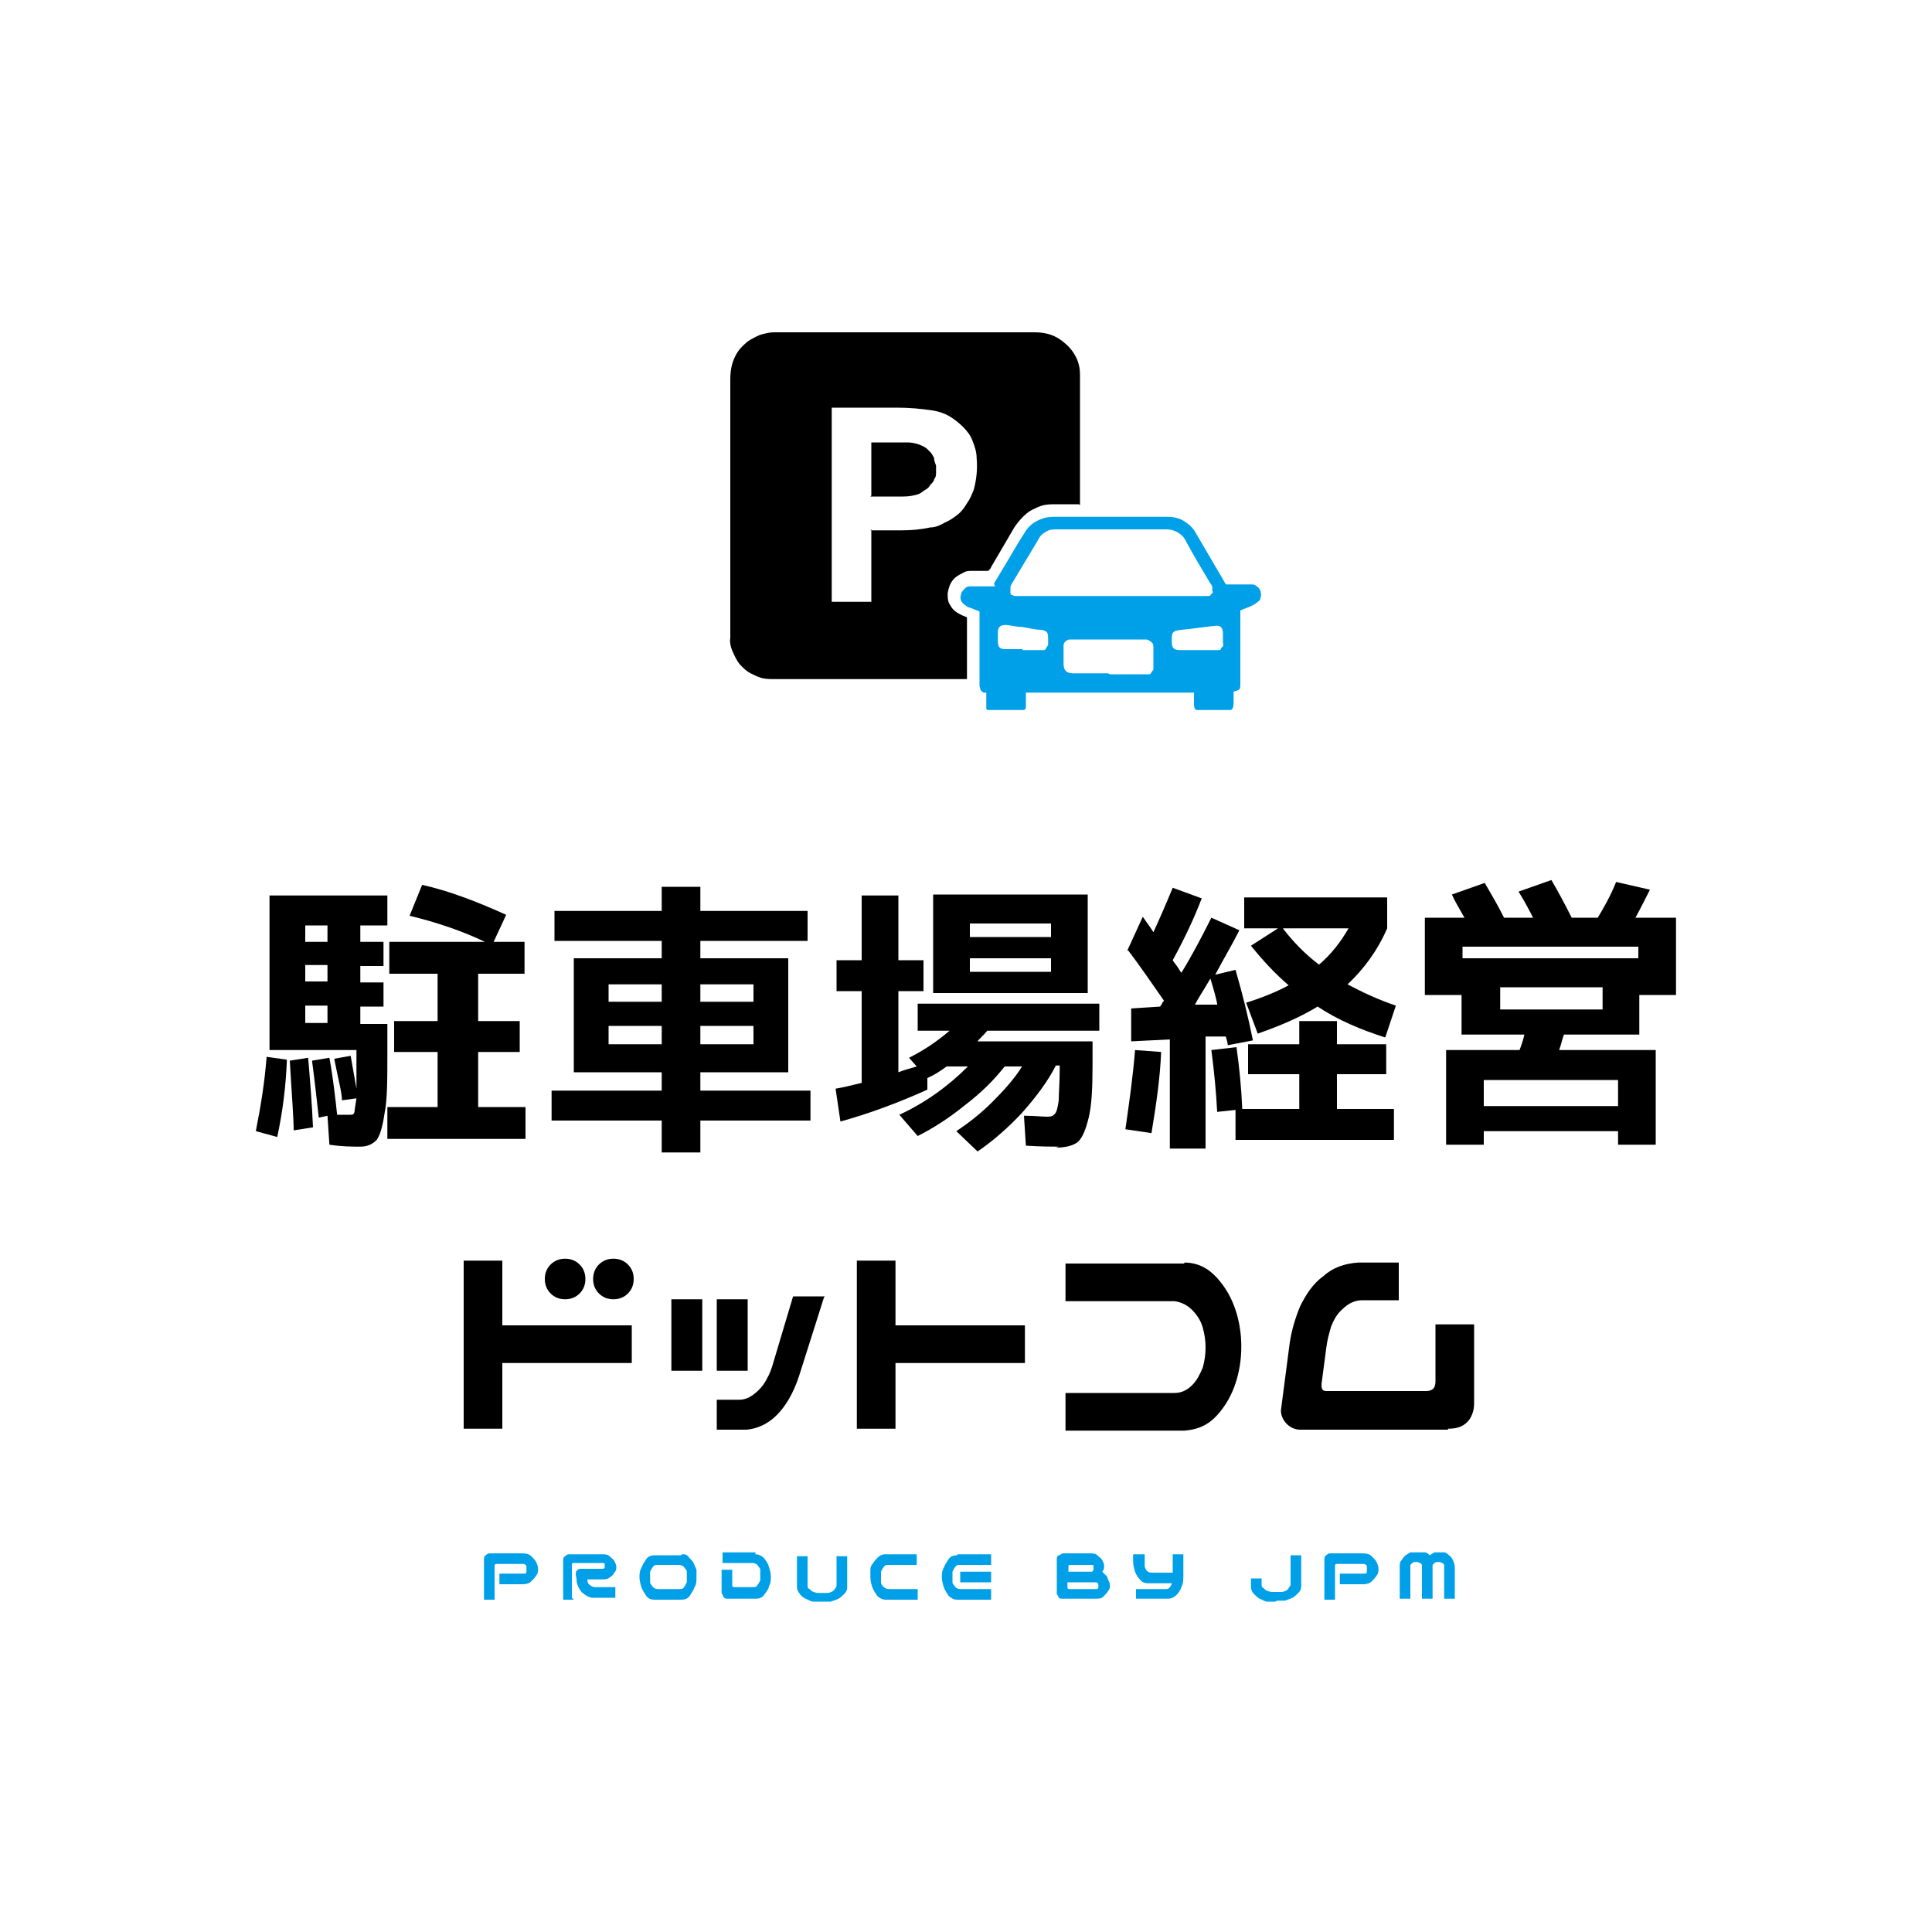 <?xml version="1.0" encoding="UTF-8"?>
<svg id="_レイヤー_1" xmlns="http://www.w3.org/2000/svg" xmlns:xlink="http://www.w3.org/1999/xlink" version="1.1" viewBox="0 0 200 200">
  <!-- Generator: Adobe Illustrator 29.3.1, SVG Export Plug-In . SVG Version: 2.1.0 Build 151)  -->
  <defs>
    <style>
      .st0 {
        fill: none;
      }

      .st1 {
        fill: #00a0e9;
      }

      .st2 {
        clip-path: url(#clippath);
      }
    </style>
    <clipPath id="clippath">
      <rect class="st0" x="98.7" y="52.9" width="31.9" height="20.6"/>
    </clipPath>
  </defs>
  <path d="M33.9,104.1h-2.3v1.8h2.3v-1.8ZM33.9,99.9h-2.3v1.7h2.3v-1.7ZM33.9,97.5v-1.7h-2.3v1.7h2.3ZM49.4,114.6h5v3.3h-14.3v-3.3h5.2v-5.7h-4.5v-3.2h4.5v-4.9h-5v-3.3h9.9c-2.3-1.1-4.9-2-7.8-2.7l1.3-3.2c2.7.6,5.6,1.7,8.7,3.1l-1.3,2.8h3.2v3.3h-4.8v4.9h4.3v3.2h-4.3v5.7h0ZM26.5,117c.5-2.5.9-5,1.1-7.6l2.1.3c-.1,2.6-.4,5.2-1,8,0,0-2.2-.6-2.2-.6ZM30.4,117c0-1.3-.2-3.7-.4-7.2l1.9-.3c.2,2.4.4,4.8.5,7.2,0,0-1.9.3-1.9.3ZM35.4,113.9c0-.8-.4-2.2-.8-4.3l1.7-.3c.2,1.1.4,2.3.6,3.4,0-.6,0-2,0-4h-9v-16h12.2v3.1h-2.8v1.7h2.4v2.5h-2.4v1.7h2.4v2.5h-2.4v1.8h2.8v2.8c0,3,0,5.1-.3,6.5-.2,1.4-.5,2.3-.8,2.7-.4.4-.9.7-1.7.7s-1.9,0-3.2-.2l-.2-3-.9.2c-.2-1.7-.4-3.7-.7-5.9l1.8-.3c.4,2.2.6,4.1.8,5.9.6,0,1,0,1.3,0s.4,0,.5-.3c0-.2.1-.7.2-1.4l-1.5.2h0Z"/>
  <path d="M72.5,106.2v1.9h5.5v-1.9h-5.5ZM63,106.2v1.9h5.5v-1.9s-5.5,0-5.5,0ZM68.5,101.9h-5.5v1.8h5.5v-1.8ZM72.5,101.9v1.8h5.5v-1.8h-5.5ZM57.4,94.3h11.1v-2.5h4v2.5h11.1v3.1h-11.1v1.8h9.1v11.8h-9.1v1.9h11.4v3.1h-11.4v3.3h-4v-3.3h-11.4v-3.1h11.4v-1.9h-9.1v-11.8h9.1v-1.8h-11.1s0-3.1,0-3.1Z"/>
  <path d="M100.4,99.2v1.4h8.4v-1.4h-8.4ZM100.4,97h8.4v-1.4h-8.4v1.4ZM96.6,92.6h16v10.2h-16v-10.2ZM109.6,118.7c-.7,0-1.8,0-3.4-.1l-.2-3.1c1.1,0,1.9.1,2.4.1s.6-.1.8-.3c.2-.2.3-.7.4-1.4,0-.7.1-1.8.1-3.2v-.4h-.4c-.8,1.6-2,3.2-3.5,4.9-1.5,1.6-3,2.9-4.6,4l-2.2-2.1c1.2-.8,2.5-1.8,3.7-3s2.3-2.4,3.1-3.7h-1.8c-1.1,1.4-2.4,2.7-4.1,4-1.6,1.3-3.3,2.4-4.9,3.2l-1.9-2.2c2.6-1.2,5-2.9,7.1-5h-2.2c-.7.5-1.3.9-2,1.2v1.2c-3.1,1.4-6.1,2.5-9,3.3l-.5-3.4c.6-.1,1.5-.3,2.7-.6v-9.5h-2.6v-3.2h2.6v-6.7h3.8v6.7h2.6v3.2h-2.6v8.4c.5-.2,1.2-.4,1.9-.6l-.8-.9c1.4-.7,2.8-1.6,4.2-2.8h-3.3v-2.8h18.8v2.8h-11.6c-.4.5-.8.8-1,1.1h11.9v2.4c0,2.5-.1,4.3-.4,5.5-.3,1.2-.6,2-1.1,2.5-.5.4-1.3.6-2.3.6h0Z"/>
  <path d="M126,103.9c-.1-.5-.3-1.3-.7-2.6-.7,1.2-1.3,2.1-1.6,2.7h2.3c0-.1,0-.1,0-.1ZM136.5,99.9c1.3-1.1,2.3-2.4,3.1-3.8h-6.8c1,1.3,2.2,2.6,3.8,3.8ZM116.7,98.4l1.6-3.5c.4.6.8,1.1,1.1,1.6.6-1.3,1.3-2.9,2-4.6l3,1.1c-.8,2.1-1.8,4.2-3,6.4.1.2.3.4.5.7.2.3.3.5.4.6,1.1-1.8,2.1-3.7,3.1-5.7l2.9,1.3c-.7,1.4-1.6,2.9-2.5,4.6l2.1-.5c.7,2.4,1.3,4.8,1.8,7.3l-2.6.5c0-.2-.1-.5-.2-.9h-2.1v11.6h-3.7v-11.3l-4,.2v-3.4c-.1,0,3-.2,3-.2,0,0,.1-.2.2-.3,0-.1.1-.2.2-.3-1.2-1.7-2.4-3.5-3.7-5.2h0ZM116.5,116.9c.4-2.8.8-5.6,1-8.2l2.7.2c-.1,2.6-.5,5.4-1,8.4l-2.7-.4h0ZM128.8,96.1v-3.2h14.8v3.2c-1,2.3-2.4,4.2-4.1,5.8,1.5.8,3.2,1.6,5,2.2l-1.1,3.3c-2.5-.8-4.9-1.8-7-3.2-1.8,1.1-3.9,2-6.2,2.8l-1.2-3.2c1.6-.5,3.1-1.1,4.4-1.8-1.4-1.2-2.7-2.6-3.9-4.1l2.8-1.8h-3.7,0ZM138.5,114.8h5.8v3.2h-16.4v-3.1l-1.9.2c-.1-2-.3-4.1-.6-6.4l2.6-.3c.3,2.1.5,4.2.6,6.4h5.9v-3.6h-5.3v-3.1h5.3v-2.4h3.9v2.4h5.1v3.1h-5.1v3.6Z"/>
  <path d="M155.3,104.5h10.6v-2.3h-10.6v2.3ZM153.6,114.5h13.9v-2.7h-13.9v2.7ZM169.4,95h4.1v8h-3.8v4.1h-7.8c-.2.5-.3,1.1-.5,1.6h10v9.8h-3.9v-1.4h-13.9v1.4h-3.9v-9.8h7.6c.2-.5.4-1.1.5-1.6h-6.5v-4.1h-3.8v-8h4.1c-.5-.9-1-1.7-1.3-2.4l3.4-1.2c.7,1.2,1.4,2.4,2,3.6h3c-.5-1-1-1.9-1.5-2.7l3.4-1.2c.7,1.2,1.4,2.5,2.1,3.9h2.7c.6-1,1.3-2.2,1.9-3.7l3.5.8c-.4.8-.9,1.8-1.5,2.9h0ZM169.6,98h-18.2v1.2h18.2v-1.2Z"/>
  <path d="M56.4,132.4c0-.6.2-1.1.6-1.5.4-.4.9-.6,1.5-.6s1.1.2,1.5.6c.4.4.6.9.6,1.5s-.2,1.1-.6,1.5c-.4.4-.9.6-1.5.6s-1.1-.2-1.5-.6c-.4-.4-.6-.9-.6-1.5ZM61.4,132.4c0-.6.2-1.1.6-1.5.4-.4.9-.6,1.5-.6s1.1.2,1.5.6c.4.4.6.9.6,1.5s-.2,1.1-.6,1.5-.9.6-1.5.6-1.1-.2-1.5-.6c-.4-.4-.6-.9-.6-1.5ZM52,130.6v6.6h13.4v3.9h-13.4v6.8h-4v-17.4h4Z"/>
  <path d="M85.3,134.3l-2.6,8.2c-.6,1.8-1.4,3.1-2.3,4-.9.9-2,1.4-3.1,1.5h-3.1v-3.1h2.3c.6,0,1.1-.2,1.7-.7.5-.4.9-.9,1.2-1.5.3-.5.5-1.1.7-1.8l2-6.7h3.3ZM72.7,134.5v7.4h-3.2v-7.4h3.2ZM77.4,134.5v7.4h-3.2v-7.4h3.2Z"/>
  <path d="M92.7,130.6v6.6h13.4v3.9h-13.4v6.8h-4v-17.4h4Z"/>
  <path d="M122.6,130.7c1.4,0,2.5.6,3.4,1.6.9,1,1.5,2.1,1.9,3.3.4,1.2.6,2.5.6,3.8s-.2,2.6-.6,3.8-1,2.3-1.9,3.3c-.9,1-2,1.5-3.4,1.6h-12.3v-3.9h11.3c.7,0,1.3-.3,1.8-.8.5-.5.8-1.1,1.1-1.8.2-.7.3-1.4.3-2.1s-.1-1.4-.3-2.1c-.2-.7-.6-1.3-1.1-1.8-.5-.5-1.1-.8-1.8-.9h-11.3v-3.9h12.3Z"/>
  <path d="M149.9,148h-15.3c-.5,0-1-.2-1.4-.6-.4-.4-.6-.9-.6-1.4l.9-6.9c.2-1.4.6-2.7,1.1-3.9.6-1.2,1.3-2.3,2.4-3.1,1-.9,2.2-1.3,3.6-1.4h4.2v3.9h-3.8c-.7,0-1.4.3-2,.9-.6.5-.9,1.1-1.2,1.8-.2.7-.4,1.4-.5,2.2l-.5,3.8c0,.5.1.7.5.7h10.3c.7,0,1-.3,1-1v-5.9h4v8.2c0,.8-.3,1.5-.7,1.9-.5.5-1.1.7-2,.7h0Z"/>
  <path class="st1" d="M51.2,165.6h-1.1v-4.2c0-.1,0-.3.2-.4.1-.1.2-.2.4-.2h3.3c.5,0,.8.1,1,.3.2.2.4.4.5.6.1.2.2.5.2.7s0,.5-.2.7c-.1.2-.3.4-.5.6-.2.2-.5.3-.9.3h-2.4v-1.1h2.5c.1,0,.2,0,.2,0,0,0,.1-.1.1-.2,0,0,0-.2,0-.3s0-.2,0-.2c0,0,0-.2-.1-.2,0,0-.1-.1-.2-.1h-2.8c-.1,0-.2,0-.2.2v3.4Z"/>
  <path class="st1" d="M59.4,165.6h-1.1v-4.1c0-.1,0-.3.2-.4.1-.1.2-.2.4-.2h3.3s0,0,0,0h0c.4,0,.7,0,.9.2.2.2.4.3.5.5.1.2.2.4.2.6s0,.4-.2.6c-.1.2-.3.4-.5.5-.2.2-.5.2-.9.2h-1.4c0,.3.1.5.3.6.1.1.3.2.5.2h2.1v1.1h-2.3c-.4,0-.7-.2-1.1-.5-.3-.3-.5-.7-.6-1.1,0-.5-.1-.7-.1-.8,0-.1,0-.3.1-.4.1-.1.2-.2.4-.2h2.1c0,0,.2,0,.2,0,0,0,.1,0,.2-.1,0,0,0-.1,0-.2s0-.1,0-.2c0,0,0-.1-.2-.1,0,0-.1,0-.2,0h-2.8c-.1,0-.2,0-.2.2v3.4h0Z"/>
  <path class="st1" d="M70.6,160.9c.3,0,.5,0,.7.3.2.2.4.4.5.6.1.2.2.5.3.7,0,.2,0,.5,0,.8s0,.7-.2,1c-.1.3-.3.6-.5.9-.2.3-.5.4-.9.4h-2.7c-.4,0-.7-.1-.9-.4-.2-.3-.4-.6-.5-.9-.1-.3-.2-.7-.2-1s0-.7.2-1c.1-.3.3-.6.5-.9.2-.3.5-.4.9-.4h2.7ZM70.3,164.5c.2,0,.4,0,.5-.2.1-.1.2-.3.3-.5,0-.2,0-.4,0-.6s0-.4,0-.5c0-.2-.2-.3-.3-.5-.1-.1-.3-.2-.5-.2h-2.2c-.2,0-.4,0-.5.2-.1.1-.2.3-.3.5,0,.2,0,.4,0,.5s0,.4,0,.6c0,.2.2.3.3.5.1.1.3.2.5.2h2.2Z"/>
  <path class="st1" d="M78.2,160.9c.4,0,.7.2.9.4.2.3.4.5.5.9.1.3.2.7.2,1s0,.7-.2,1c0,.3-.3.6-.5.9-.2.3-.5.4-.9.4h-2.9c-.1,0-.3,0-.4-.2,0,0-.1-.2-.2-.4v-2.4h1.1v1.6c0,.1,0,.2.2.2h1.9c.2,0,.4,0,.5-.2.1-.1.2-.3.3-.5,0-.2,0-.4,0-.6s0-.4,0-.5c0-.2-.2-.3-.3-.5-.1-.1-.3-.2-.5-.2h-3.1v-1.1h3.4Z"/>
  <path class="st1" d="M85,165.8c-.3,0-.5,0-.8,0-.3,0-.5-.2-.8-.3-.2-.1-.5-.3-.6-.5-.2-.2-.3-.5-.3-.7v-3.2h1.1v3c0,.2,0,.3.2.4.1.1.2.2.4.3.1,0,.3.1.4.1.1,0,.3,0,.5,0s.3,0,.5,0c.1,0,.3,0,.4-.1.1,0,.3-.1.4-.3.1-.1.2-.2.2-.4v-3h1.1v3.2c0,.3-.1.5-.3.7-.2.2-.4.4-.6.5-.2.1-.5.2-.8.3-.3,0-.5,0-.8,0h0Z"/>
  <path class="st1" d="M92,162c-.2,0-.4,0-.5.2-.1.1-.2.3-.3.5,0,.2,0,.4,0,.5s0,.4,0,.6c0,.2.1.3.3.5.1.1.3.2.5.2h3v1.1h-3.3c-.4,0-.7-.2-.9-.4-.2-.3-.4-.6-.5-.9-.1-.3-.2-.7-.2-1s0-.5,0-.8c0-.3.1-.5.3-.7.1-.2.3-.4.5-.6.2-.2.5-.3.7-.3h3.3v1.1h-3Z"/>
  <path class="st1" d="M99.1,160.9h3.5v1.1h-3.2c-.2,0-.4,0-.5.2-.1.1-.2.3-.3.5,0,.2,0,.4,0,.5s0,.4,0,.6c0,.2.2.3.3.5.1.1.3.2.5.2h3.2v1.1h-3.5c-.4,0-.7-.2-.9-.4-.2-.3-.4-.6-.5-.9-.1-.3-.2-.7-.2-1s0-.7.2-1c.1-.3.3-.6.5-.9.2-.3.5-.4.9-.4h0ZM102.6,163.8h-3.2v-1.1h3.2v1.1Z"/>
  <path class="st1" d="M114.7,163.5c.1.2.2.4.2.6s0,.4-.2.6c-.1.2-.3.4-.5.6-.2.2-.5.2-.9.2h-3.3c-.1,0-.3,0-.4-.1,0-.1-.1-.2-.2-.4v-3.6c0-.1,0-.3.2-.4.1,0,.2-.1.4-.2h2.7s0,0,0,0h0c.4,0,.7,0,.9.2.2.2.4.3.5.5.1.2.2.4.2.6s0,.4-.2.6h0c.2.2.4.4.5.5ZM113.3,164.5c.1,0,.2,0,.2,0,0,0,.1,0,.2-.1,0,0,0-.1,0-.2s0,0,0-.2c0,0,0-.1-.2-.2,0,0-.1,0-.2,0h-2.8v.5c0,.1,0,.2.2.2h2.6ZM113.1,162.6c0,0,.1,0,.1-.1,0,0,0-.1,0-.2s0-.1,0-.2c0,0,0-.1-.1-.1,0,0-.1,0-.2,0h-2.1c-.1,0-.2,0-.2.2v.5h2.3c.1,0,.2,0,.2,0h0Z"/>
  <path class="st1" d="M118.5,160.9v.6c0,.2,0,.4,0,.6,0,.2.1.3.2.5.1.1.3.2.5.2h2.2v-1.9h1.1v2.2c0,.4,0,.8-.2,1.2-.1.3-.3.6-.5.8-.2.2-.5.4-.9.4h-3.3v-1h3c.2,0,.4,0,.5-.2.1-.1.2-.3.2-.4h-2.4c-.4,0-.7-.1-.9-.4-.2-.2-.4-.5-.5-.8-.1-.3-.2-.7-.2-1.1v-.7h1.1Z"/>
  <path class="st1" d="M132,165.8c-.3,0-.6,0-.8,0-.3,0-.5-.2-.8-.3-.2-.1-.4-.3-.6-.5-.2-.2-.3-.5-.3-.7v-.9h1.1v.6c0,.2,0,.3.2.4.1.1.2.2.4.3.1,0,.3.1.4.1.1,0,.3,0,.5,0s.3,0,.5,0c.1,0,.3,0,.4-.1.1,0,.3-.1.4-.3s.2-.2.2-.4v-3h1.1v3.2c0,.3-.1.5-.3.7-.2.2-.4.4-.6.5-.2.1-.5.2-.8.3-.3,0-.5,0-.8,0h0Z"/>
  <path class="st1" d="M138.2,165.6h-1.1v-4.2c0-.1,0-.3.2-.4.1-.1.2-.2.4-.2h3.3c.5,0,.8.1,1,.3.2.2.4.4.5.6.1.2.2.5.2.7s0,.5-.2.7c-.1.2-.3.4-.5.6-.2.2-.5.3-.9.3h-2.4v-1.1h2.5c.1,0,.2,0,.2,0,0,0,.1-.1.1-.2,0,0,0-.2,0-.3s0-.2,0-.2c0,0,0-.2-.1-.2,0,0-.1-.1-.2-.1h-2.8c-.1,0-.2,0-.2.2v3.4Z"/>
  <path class="st1" d="M147,160.7c.2,0,.4,0,.5,0,.2,0,.4.2.5.3,0,0,0,0,0,0,0,0,0,0,0,0,.2-.1.3-.2.5-.3.2,0,.4,0,.5,0s.4,0,.5,0c.2,0,.4.2.5.3.2.1.3.3.4.5.1.2.2.5.2.7v3.3h-1.1v-3.2c0-.1,0-.2,0-.3,0,0-.1-.2-.2-.2,0,0-.1,0-.2-.1,0,0-.1,0-.2,0s-.1,0-.2,0c0,0-.1,0-.2.1,0,0-.1.1-.2.2,0,0,0,.2,0,.3v3.2h-1.1v-3.2c0-.1,0-.2,0-.3,0,0-.1-.2-.2-.2,0,0-.1,0-.2-.1,0,0-.1,0-.2,0s-.1,0-.2,0c0,0-.1,0-.2.1,0,0-.1.1-.2.2,0,0,0,.2,0,.3v3.2h-1.1v-3.3c0-.3,0-.5.2-.7.1-.2.3-.4.4-.5.2-.1.3-.2.5-.3.2,0,.4,0,.5,0h0Z"/>
  <g>
    <rect class="st0" x="75.4" y="34.2" width="37" height="36.1"/>
    <path d="M111.7,52.2h-2.4c-.4,0-.9,0-1.3.1s-.8.3-1.2.5c-.4.2-.7.5-1,.8s-.6.7-.8,1l-2.4,4.1c0,.1-.2.3-.3.4h-1.7c-.3,0-.6,0-.9.2-.4.2-.8.4-1.1.8-.3.4-.4.8-.5,1.3,0,.5,0,.9.3,1.3.2.4.6.7,1,.9.2.1.4.2.7.3v6.4h-19.9c-.4,0-.9,0-1.3-.1-.4-.1-.8-.3-1.2-.5s-.7-.5-1-.8-.5-.7-.7-1.1c-.3-.6-.5-1.2-.4-1.8v-26.7c0-.8.1-1.6.5-2.4.2-.4.4-.7.7-1,.3-.3.6-.6,1-.8s.7-.4,1.1-.5c.4-.1.8-.2,1.2-.2,1,0,2.1,0,3.1,0h23.9c1.2,0,2.2.3,3.1,1.1.5.4.9.9,1.2,1.5.3.6.4,1.2.4,1.8v13.2s0,.1,0,.3h0ZM90.1,54.9h3.3c1,0,2-.1,2.9-.3.5,0,1-.2,1.5-.5.5-.2.9-.5,1.3-.8.4-.3.7-.7,1-1.2.3-.4.5-.9.7-1.4.3-1.1.4-2.2.3-3.3,0-.6-.2-1.2-.4-1.7-.2-.6-.6-1.1-1-1.5-.4-.4-.9-.8-1.4-1.1-.5-.3-1.1-.5-1.7-.6-1.3-.2-2.5-.3-3.8-.3-2.1,0-4.2,0-6.4,0-.1,0-.2,0-.3,0,0,.6,0,19.7,0,20.1,1.4,0,2.7,0,4.1,0v-7.5s0,0,0,0Z"/>
    <g class="st2">
      <path class="st1" d="M102.9,60.4c.3-.5.6-1,.9-1.5.8-1.3,1.5-2.6,2.3-3.8.3-.5.7-.9,1.3-1.2s1.1-.4,1.7-.4h11.7c.6,0,1.2.1,1.7.4.5.3,1,.7,1.3,1.3.9,1.5,1.8,3.1,2.7,4.6l.4.7h2.6c.2,0,.4,0,.6.2.2.1.3.3.4.5,0,.2.1.4,0,.6,0,.2-.1.4-.3.5-.2.2-.4.3-.6.4-.4.2-.8.3-1.2.5v7.5c0,.7,0,.7-.7.9v1.2c0,.6-.2.8-.8.8h-2.5c-.7,0-.8-.2-.8-.8v-1.1h0c0,0,0,0,0,0h-17.2c0,0-.2,0-.2,0v1.4c0,.2,0,.3-.2.4s-.3.2-.4.1h-2.9c0,0-.2,0-.3,0s-.2,0-.2-.1c0,0-.1-.1-.1-.2,0,0,0-.2,0-.3v-1.3h-.3c-.1-.1-.3-.2-.3-.3,0-.1-.1-.3-.1-.4v-6.8c0-.3,0-.5,0-.9l-1-.4c-.1,0-.3-.1-.4-.2-.2-.1-.4-.3-.5-.5-.1-.2-.1-.5,0-.7,0-.2.2-.4.4-.6.2-.2.4-.2.6-.2h2.5c0,0,0,0,0,0ZM114.9,61.7h9.5c.2,0,.5,0,.7,0,0,0,.2,0,.2-.1,0,0,.1-.1.2-.2s0-.2,0-.3c0,0,0-.2,0-.3,0-.1-.1-.3-.2-.4-.9-1.5-1.8-3-2.6-4.5-.2-.4-.5-.6-.8-.8-.4-.2-.7-.3-1.1-.3h-11.4c-.4,0-.8,0-1.2.3-.4.2-.6.5-.8.9-.9,1.5-1.8,3-2.7,4.5,0,0-.1.2-.1.3,0,0,0,.2,0,.3,0,0,0,.2,0,.3,0,0,0,.2.2.2,0,0,.2.1.2.1.2,0,.4,0,.6,0h9.5ZM114.9,69.8h3.7c.1,0,.2,0,.3,0,.1,0,.2,0,.3-.2s.2-.2.2-.3,0-.2,0-.3v-1.2c0-.3,0-.5,0-.8,0-.2,0-.4-.3-.6s-.3-.2-.6-.2c-.1,0-.3,0-.4,0h-7c-.1,0-.3,0-.4,0-.1,0-.3.1-.4.2-.1.1-.2.2-.2.4,0,.1,0,.3,0,.4,0,.5,0,1,0,1.5,0,.7.3,1,1,1h3.6s0,0,0,0ZM124,67.3h1.9c0,0,.2,0,.3,0,0,0,.2,0,.2-.2,0,0,.1-.1.2-.2s0-.2,0-.3v-1c0-.7-.3-.9-.9-.8-1.1.1-2.3.3-3.4.4-1,.1-1,.3-1,1.2,0,.7.2.9.9.9,0,0,1.8,0,1.8,0ZM105.8,67.3h1.9c.1,0,.2,0,.3,0s.2,0,.3-.2.1-.2.2-.3c0,0,0-.2,0-.3v-.5c0-.6-.2-.7-.7-.8-.7,0-1.3-.2-2-.3-.7,0-1.2-.2-1.7-.2s-.8.2-.8.7v1c0,.6.2.8.8.8h1.8s0,0,0,0Z"/>
    </g>
    <path d="M90.2,51.3v-5.5c.1,0,.2,0,.3,0,1.1,0,2.2,0,3.4,0,.7,0,1.4.2,2,.6.2.2.3.3.5.5.1.2.3.4.3.6s.1.4.2.7c0,.2,0,.5,0,.7,0,.2,0,.5-.2.7,0,.2-.2.4-.4.6-.1.2-.3.4-.5.5s-.4.3-.6.4c-.5.2-1.1.3-1.7.3-1.1,0-2.2,0-3.4,0h0Z"/>
  </g>
  <rect class="st0" width="200" height="200"/>
</svg>